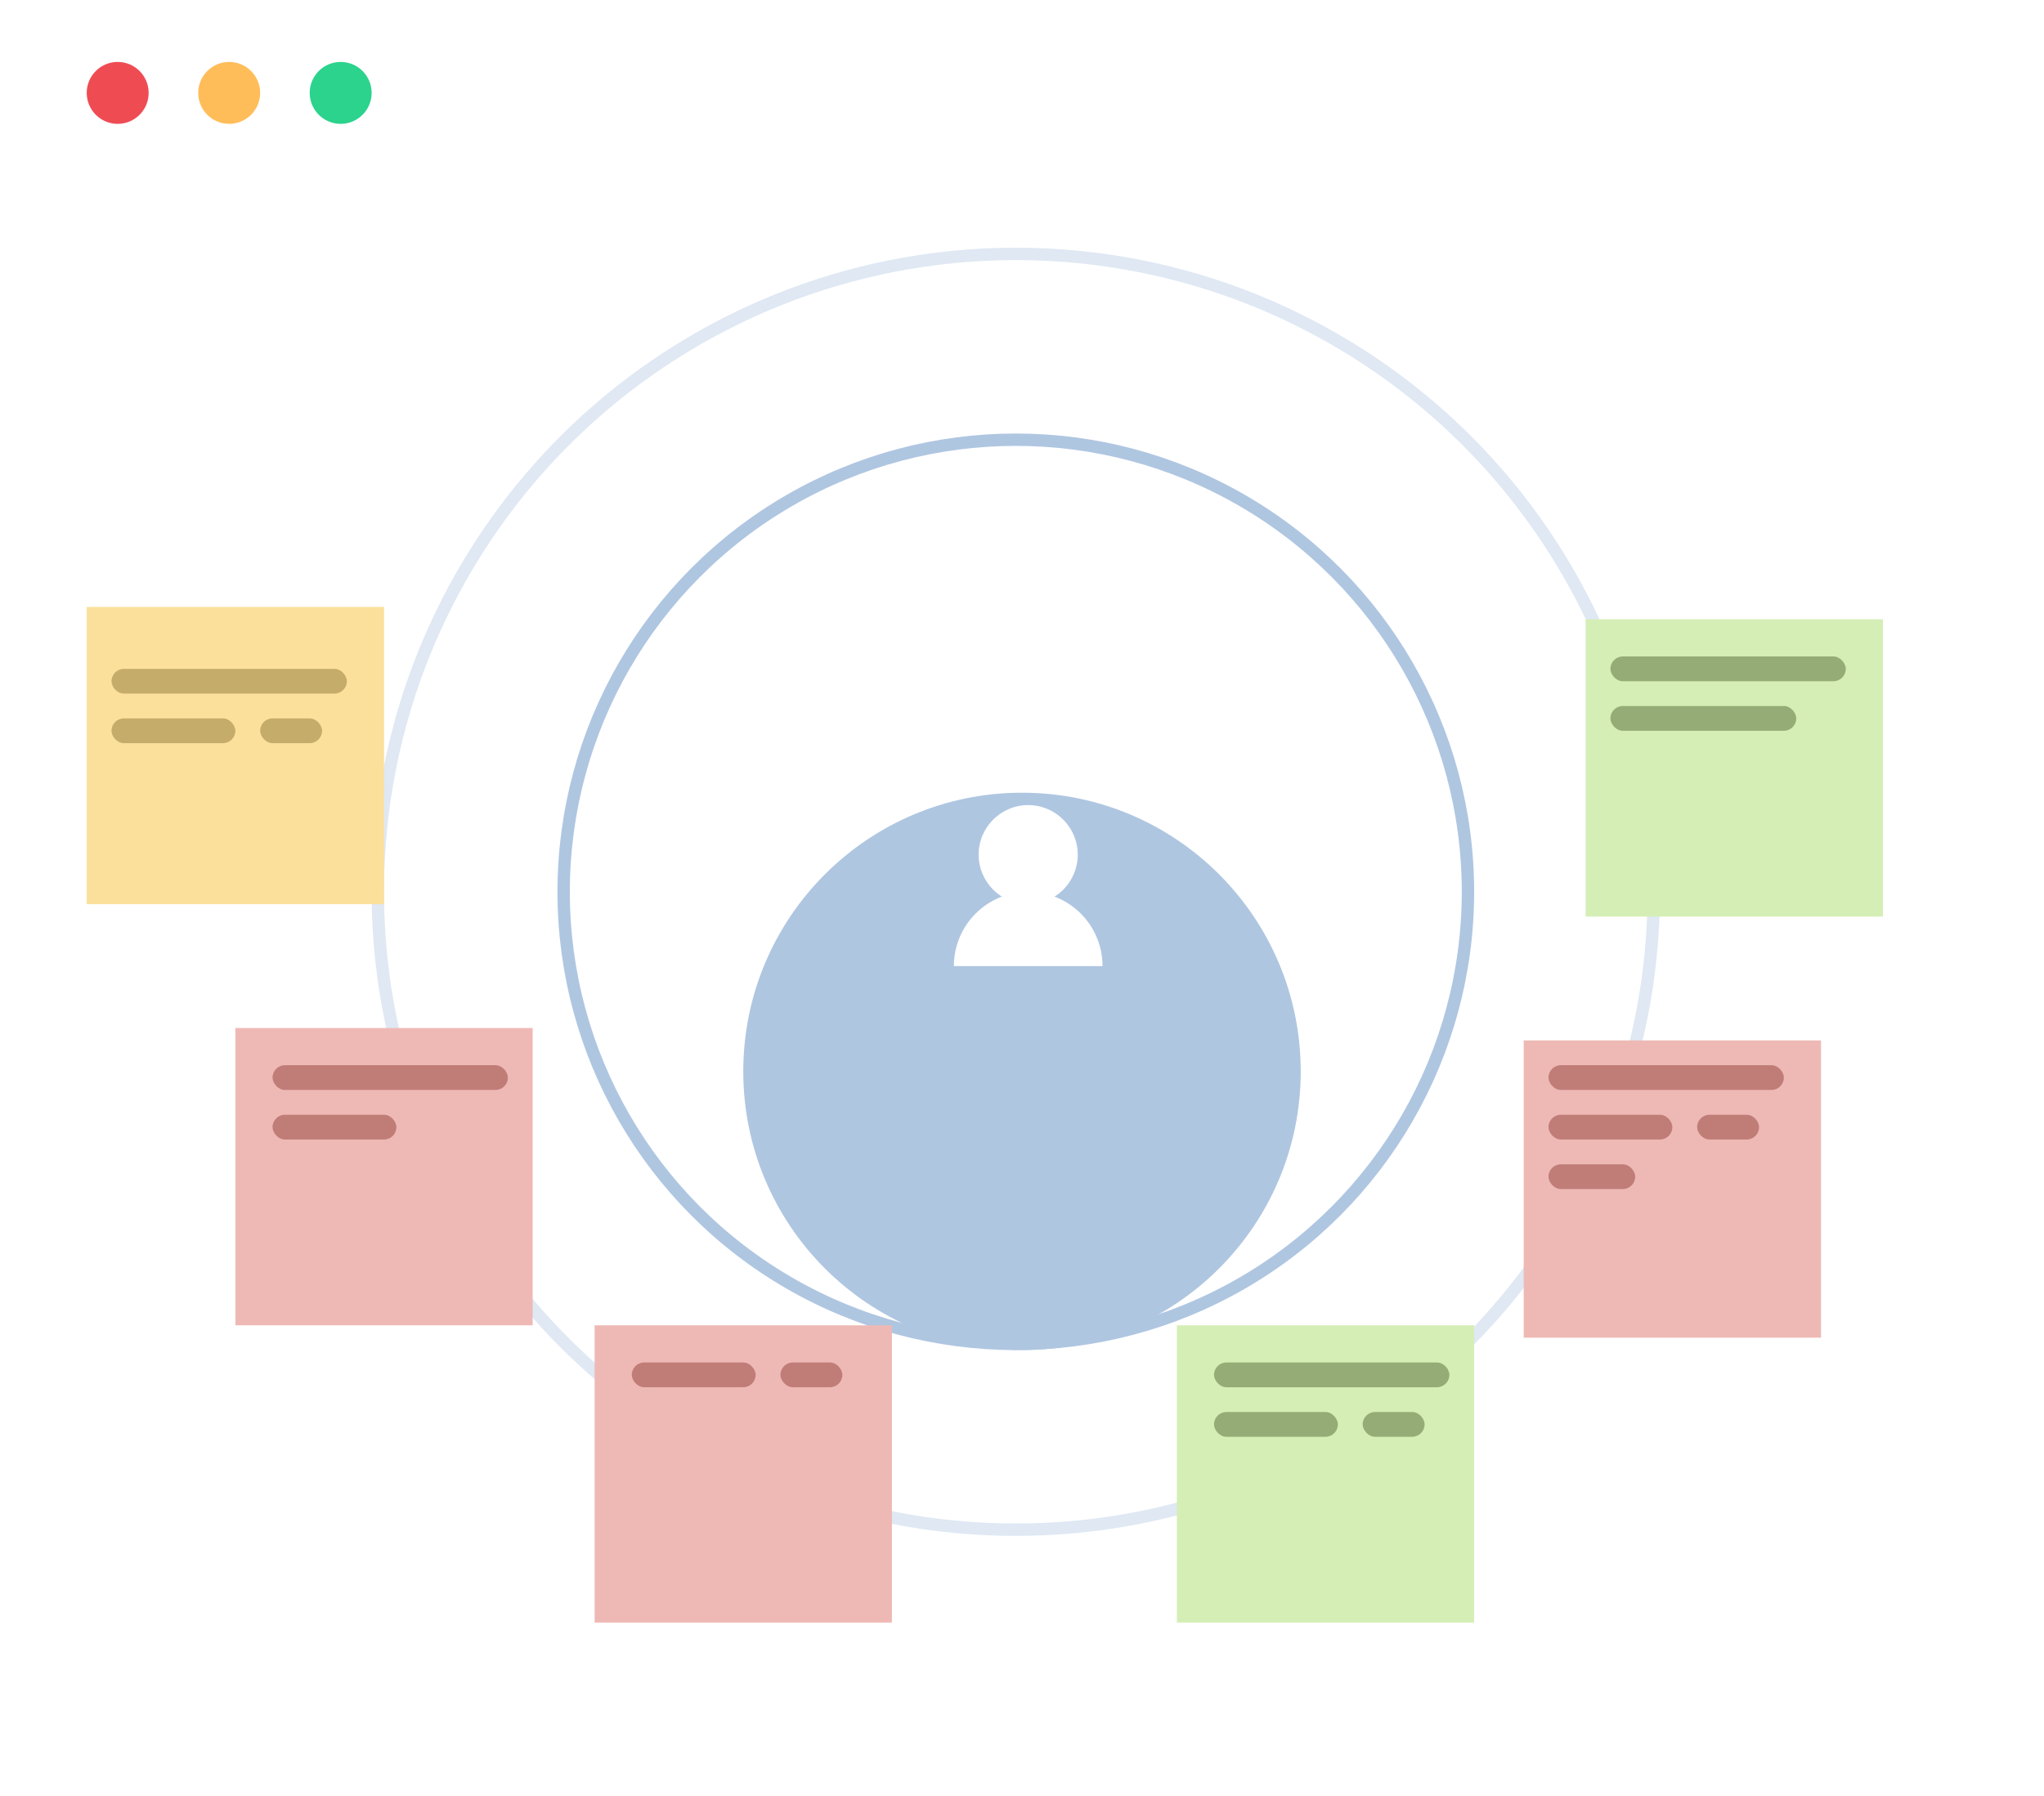 <svg width="165" height="145" viewBox="0 0 165 145" fill="none" xmlns="http://www.w3.org/2000/svg">
<path d="M0 3C0 1.343 1.343 0 3 0H162C163.657 0 165 1.343 165 3V142C165 143.657 163.657 145 162 145H3C1.343 145 0 143.657 0 142V3Z" fill="white"/>
<g filter="url(#filter0_d)">
<circle cx="82.5" cy="72.5" r="22.5" fill="#AFC6E1"/>
</g>
<circle cx="82" cy="72" r="36.5" stroke="#AFC6E1"/>
<circle opacity="0.4" cx="82" cy="72" r="51.5" stroke="#AFC6E1"/>
<circle cx="83" cy="69" r="4" fill="white"/>
<path d="M89 78H77C77 74.686 79.686 72 83 72C86.314 72 89 74.686 89 78Z" fill="white"/>
<circle cx="27.5" cy="7.5" r="2.5" fill="#2BD38D"/>
<circle cx="18.5" cy="7.5" r="2.5" fill="#FFBD59"/>
<circle cx="9.5" cy="7.5" r="2.5" fill="#EF4B53"/>
<rect x="7" y="49" width="24" height="24" fill="#FBE09B"/>
<rect x="9" y="54" width="19" height="2" rx="1" fill="#C6AC6B"/>
<rect x="9" y="58" width="10" height="2" rx="1" fill="#C6AC6B"/>
<rect x="21" y="58" width="5" height="2" rx="1" fill="#C6AC6B"/>
<rect x="128" y="50" width="24" height="24" fill="#D5EEB5"/>
<rect x="130" y="53" width="19" height="2" rx="1" fill="#95AC76"/>
<rect x="130" y="57" width="15" height="2" rx="1" fill="#95AC76"/>
<rect x="95" y="107" width="24" height="24" fill="#D5EEB5"/>
<rect x="98" y="110" width="19" height="2" rx="1" fill="#95AC76"/>
<rect x="98" y="114" width="10" height="2" rx="1" fill="#95AC76"/>
<rect x="110" y="114" width="5" height="2" rx="1" fill="#95AC76"/>
<rect x="19" y="83" width="24" height="24" fill="#EEB9B5"/>
<rect x="22" y="86" width="19" height="2" rx="1" fill="#C07D78"/>
<rect x="22" y="90" width="10" height="2" rx="1" fill="#C07D78"/>
<rect x="123" y="84" width="24" height="24" fill="#EEB9B5"/>
<rect x="125" y="86" width="19" height="2" rx="1" fill="#C07D78"/>
<rect x="125" y="94" width="7" height="2" rx="1" fill="#C07D78"/>
<rect x="125" y="90" width="10" height="2" rx="1" fill="#C07D78"/>
<rect x="137" y="90" width="5" height="2" rx="1" fill="#C07D78"/>
<rect x="48" y="107" width="24" height="24" fill="#EEB9B5"/>
<rect x="51" y="110" width="10" height="2" rx="1" fill="#C07D78"/>
<rect x="63" y="110" width="5" height="2" rx="1" fill="#C07D78"/>
<defs>
<filter id="filter0_d" x="47" y="50" width="71" height="72" filterUnits="userSpaceOnUse" color-interpolation-filters="sRGB">
<feFlood flood-opacity="0" result="BackgroundImageFix"/>
<feColorMatrix in="SourceAlpha" type="matrix" values="0 0 0 0 0 0 0 0 0 0 0 0 0 0 0 0 0 0 127 0"/>
<feOffset dy="14"/>
<feGaussianBlur stdDeviation="6.5"/>
<feColorMatrix type="matrix" values="0 0 0 0 0.201 0 0 0 0 0.331 0 0 0 0 0.483 0 0 0 0.14 0"/>
<feBlend mode="normal" in2="BackgroundImageFix" result="effect1_dropShadow"/>
<feBlend mode="normal" in="SourceGraphic" in2="effect1_dropShadow" result="shape"/>
</filter>
</defs>
</svg>

